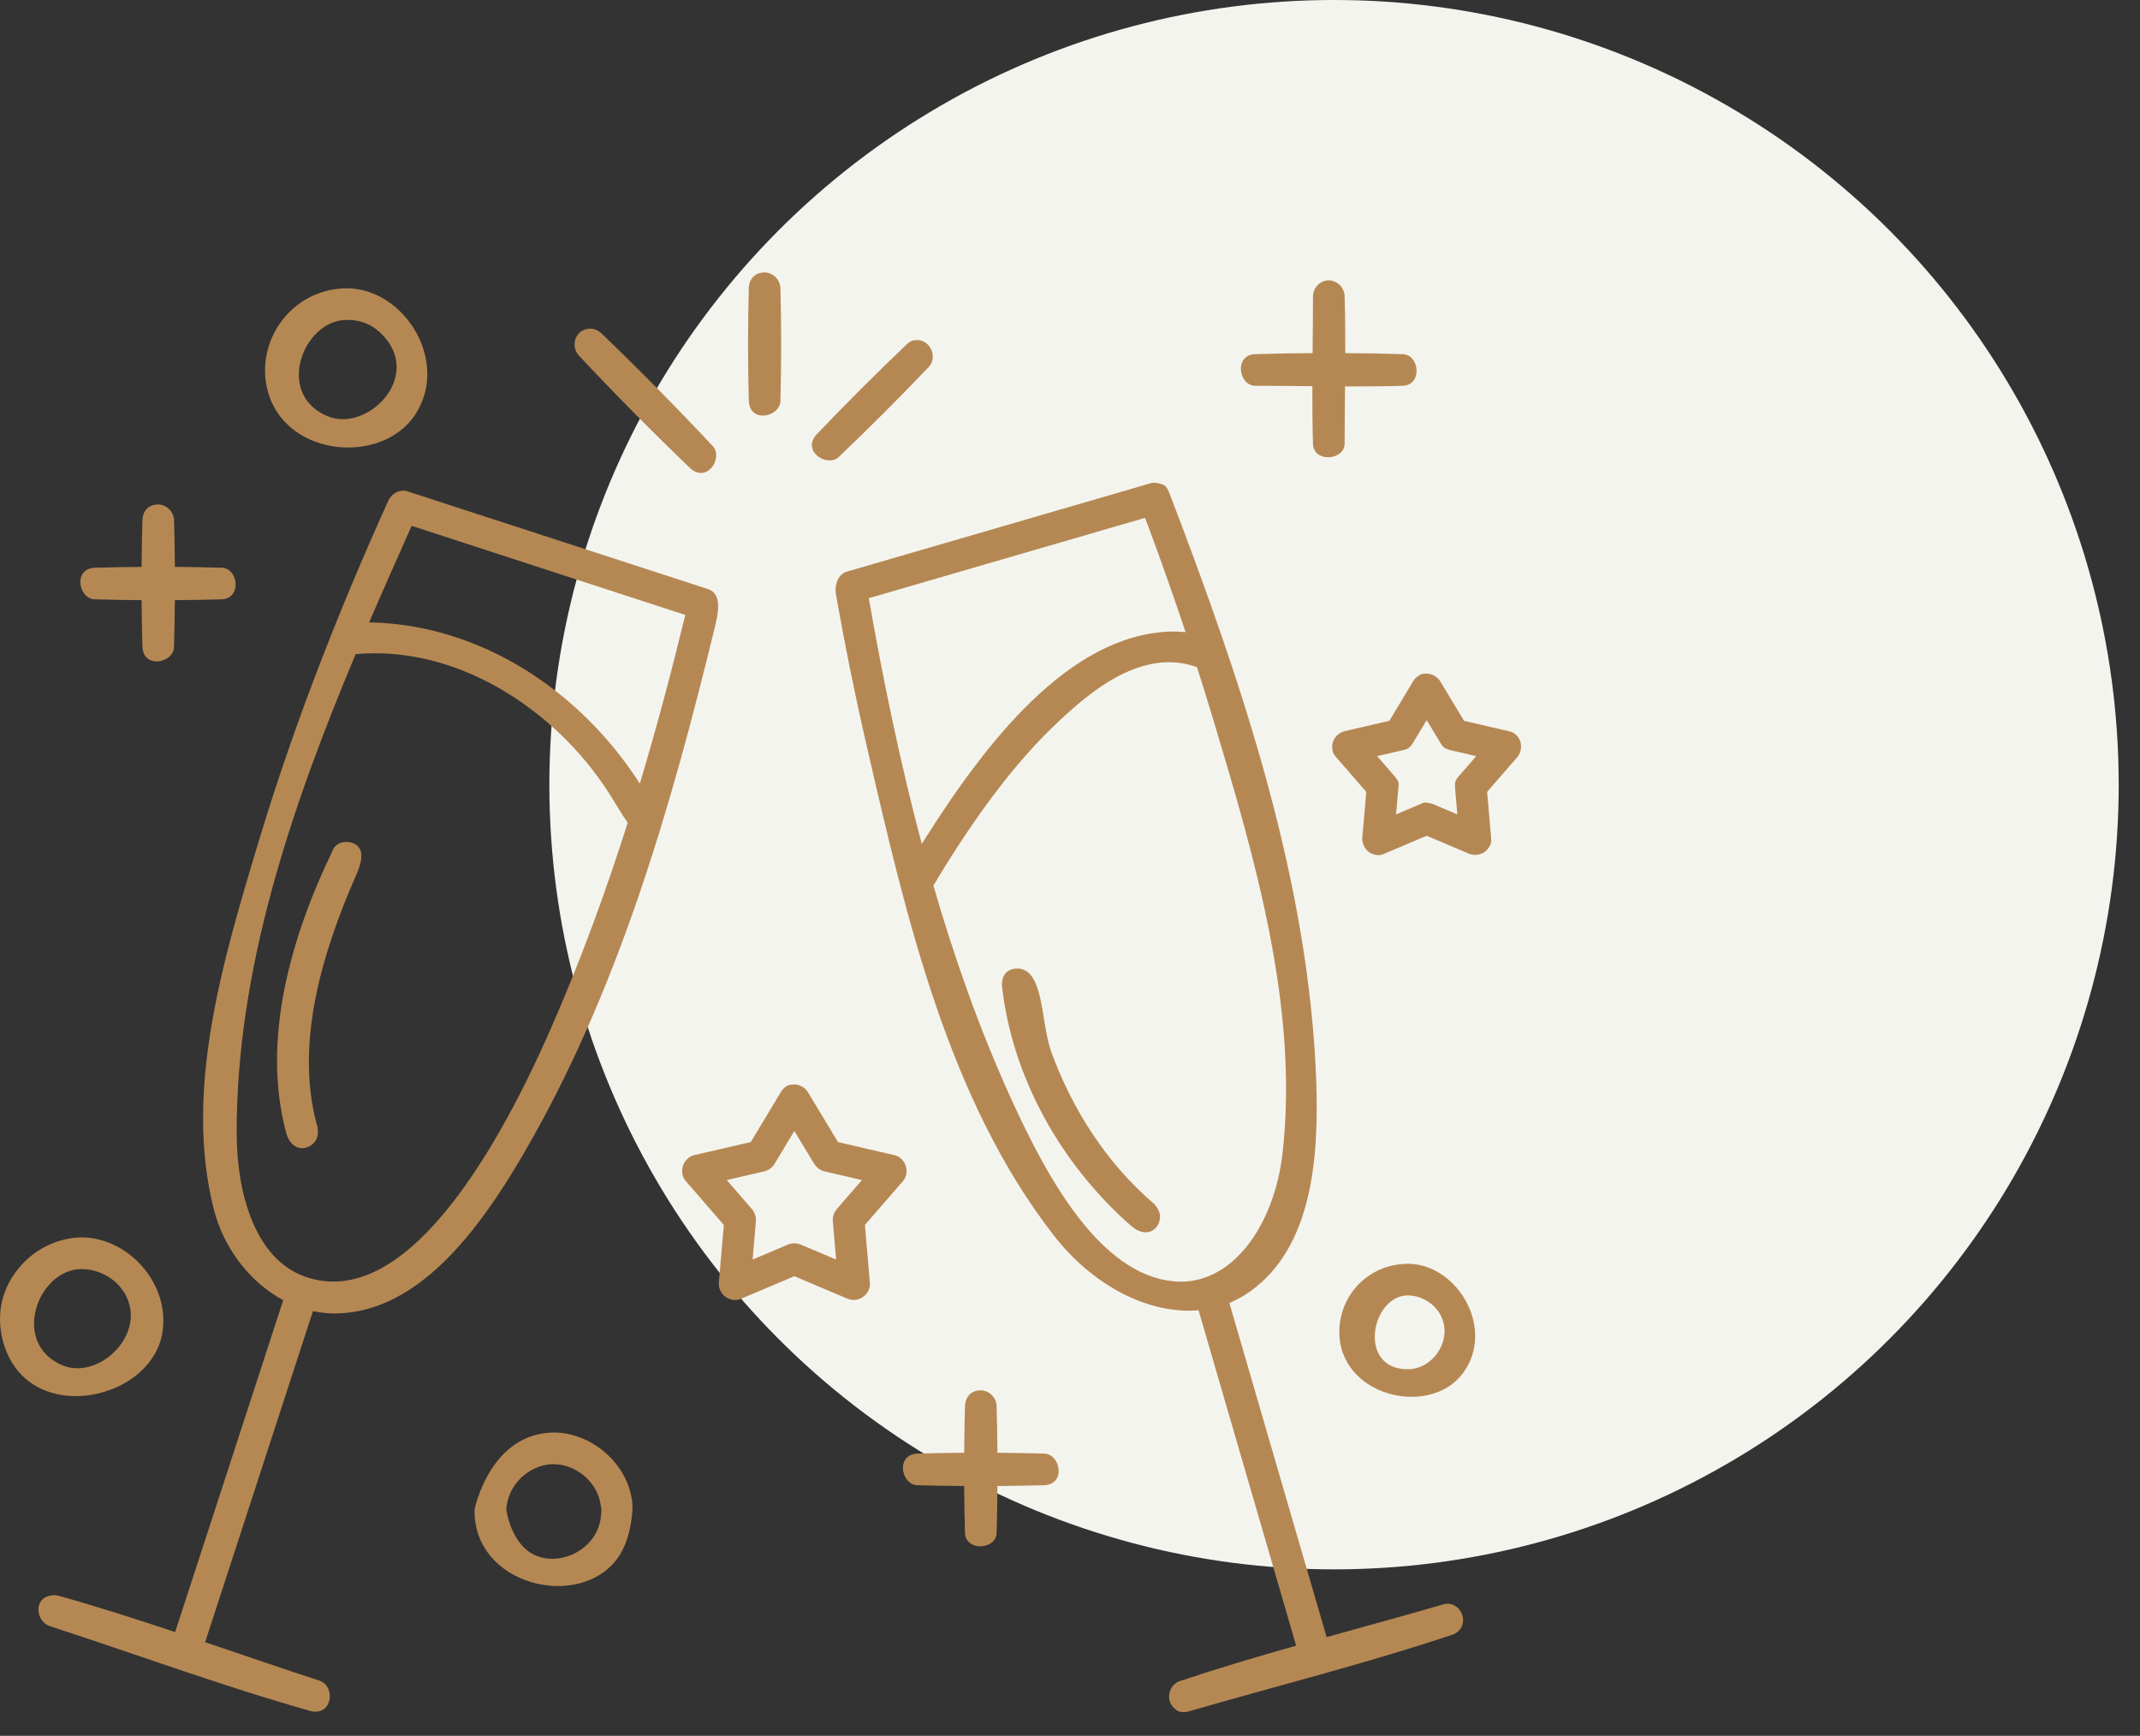 <?xml version="1.0" encoding="UTF-8" standalone="no"?><!DOCTYPE svg PUBLIC "-//W3C//DTD SVG 1.1//EN" "http://www.w3.org/Graphics/SVG/1.1/DTD/svg11.dtd"><svg width="100%" height="100%" viewBox="0 0 90 73" version="1.1" xmlns="http://www.w3.org/2000/svg" xmlns:xlink="http://www.w3.org/1999/xlink" xml:space="preserve" xmlns:serif="http://www.serif.com/" style="fill-rule:evenodd;clip-rule:evenodd;stroke-linejoin:round;stroke-miterlimit:2;"><rect x="0" y="0" width="90" height="73" fill="#333333" stroke="none"/><circle cx="56.104" cy="33" r="33" style="fill:#f4f4ef;"/><path d="M50.406,55.103c-2.103,0.182 -4.447,-1.038 -6.085,-3.144c-4.429,-5.693 -6.192,-13.318 -7.804,-20.295c-0.519,-2.245 -0.984,-4.504 -1.377,-6.775c0,0 -0.053,-0.658 0.455,-0.842l12.776,-3.718c0.101,-0.022 0.034,-0.034 0.268,-0.021c0.374,0.072 0.393,0.106 0.539,0.422c3.079,8.047 5.886,16.371 6.179,24.793c0.113,3.249 -0.2,6.919 -2.749,8.766c-0.288,0.208 -0.592,0.376 -0.907,0.505l4.091,14.055c1.638,-0.456 3.278,-0.902 4.91,-1.377c0.077,-0.019 0.087,-0.036 0.266,-0.022c0.615,0.1 0.81,1.003 0.157,1.283c-1.779,0.596 -3.58,1.123 -5.387,1.631c-0.056,0.026 -0.117,0.043 -0.181,0.05c-1.852,0.519 -3.709,1.02 -5.555,1.557c-0.392,0.097 -0.519,-0.036 -0.646,-0.158c-0.321,-0.307 -0.222,-0.912 0.223,-1.102c1.63,-0.546 3.278,-1.034 4.931,-1.503l-4.104,-14.105Zm-38.494,-0.425c-1.418,-0.759 -2.525,-2.21 -2.935,-3.875c-1.22,-4.955 0.349,-10.276 1.914,-15.457c1.47,-4.867 3.333,-9.62 5.418,-14.241c0,0 0.185,-0.531 0.766,-0.462c0,0 12.736,4.142 12.736,4.142c0.555,0.223 0.401,0.976 0.256,1.58c-1.878,7.703 -4.104,15.434 -8.119,22.277c-1.844,3.143 -4.357,6.504 -7.755,6.594c-0.351,0.009 -0.696,-0.024 -1.032,-0.096l-4.534,13.922c1.61,0.545 3.218,1.1 4.835,1.627c0.651,0.241 0.52,1.452 -0.361,1.279c-3.717,-1.047 -7.344,-2.389 -11.016,-3.585c-0.638,-0.237 -0.691,-1.328 0.255,-1.296c0.053,0.006 0.053,0.006 0.106,0.016c1.653,0.466 3.289,0.99 4.92,1.534l4.546,-13.959Zm11.458,5.567c1.652,0.062 3.128,1.434 3.232,3.078c0.004,0.071 -0.007,1.377 -0.651,2.237c-1.631,2.181 -6.058,1.099 -5.992,-2.079c0,-0.009 0.658,-3.271 3.411,-3.236Zm-0.136,1.33c-1,0.038 -1.877,0.866 -1.942,1.9c0,0 0.192,1.558 1.308,1.97c1.12,0.414 2.549,-0.381 2.671,-1.666c0.031,-0.33 0.041,-0.208 -0.022,-0.563c-0.167,-0.929 -1.048,-1.653 -2.015,-1.641Zm17.315,-0.479c0.005,-0.666 0.017,-1.332 0.035,-1.999c0.031,-0.362 0.258,-0.639 0.702,-0.626c0.331,0.027 0.599,0.292 0.627,0.626c0.019,0.667 0.03,1.333 0.035,1.999c0.667,0.005 1.333,0.017 1.999,0.036c0.649,0.054 0.88,1.254 0,1.328c-0.666,0.019 -1.332,0.031 -1.999,0.035c-0.005,0.667 -0.016,1.333 -0.035,1.999c-0.057,0.679 -1.265,0.753 -1.329,0c-0.018,-0.666 -0.03,-1.332 -0.035,-1.999c-0.666,-0.004 -1.333,-0.016 -1.999,-0.035c-0.649,-0.055 -0.88,-1.254 0,-1.328c0.666,-0.019 1.333,-0.031 1.999,-0.036Zm18.735,-7.948c2.071,0.079 3.603,2.78 2.237,4.607c-1.413,1.89 -5.251,0.955 -5.194,-1.803c0.032,-1.514 1.244,-2.826 2.957,-2.804Zm-55.758,-1.109c1.979,0.076 3.653,2.044 3.296,4.044c-0.531,2.967 -5.953,3.979 -6.751,0.085c-0.065,-0.314 -0.086,-0.638 -0.061,-0.958c0.134,-1.711 1.671,-3.194 3.516,-3.171Zm55.644,2.439c-1.532,0.059 -2.085,3.159 0.08,3.104c0.983,-0.025 1.789,-1.129 1.403,-2.124c-0.227,-0.587 -0.841,-0.988 -1.483,-0.98Zm-55.787,-1.108c-1.816,0.069 -2.898,3.085 -0.812,4.026c1.653,0.746 3.854,-1.521 2.523,-3.221c-0.398,-0.509 -1.038,-0.814 -1.711,-0.805Zm30.07,-7.761c0.218,0.022 0.405,0.137 0.524,0.32l1.265,2.1c0,0 2.429,0.564 2.429,0.564c0.435,0.149 0.602,0.71 0.309,1.073l-1.606,1.85c0,0 0.214,2.486 0.214,2.486c-0.008,0.459 -0.489,0.792 -0.925,0.624l-2.256,-0.955c0,0 -2.298,0.972 -2.298,0.972c-0.439,0.134 -0.904,-0.22 -0.879,-0.687l0.211,-2.44c0,0 -1.634,-1.886 -1.634,-1.886c-0.264,-0.376 -0.07,-0.928 0.381,-1.049l2.387,-0.552c0,0 1.287,-2.138 1.287,-2.138c0.139,-0.184 0.246,-0.294 0.591,-0.282Zm16.888,-17.55c-0.008,-0.003 -0.016,-0.007 -0.025,-0.01c-2.33,-0.827 -4.563,1.098 -6.033,2.52c-0.338,0.326 -0.663,0.665 -0.977,1.013c-0.415,0.46 -0.811,0.937 -1.192,1.425c-1.048,1.346 -1.986,2.773 -2.859,4.235c0.883,3.051 1.939,6.034 3.235,8.892c1.572,3.466 3.77,7.438 6.848,7.75c2.448,0.249 4.255,-2.338 4.601,-5.389c0.695,-6.128 -1.187,-12.48 -2.903,-18.195c-0.225,-0.749 -0.456,-1.496 -0.695,-2.241Zm-23.941,6.539c-0.274,-0.377 -0.543,-0.863 -0.807,-1.272c-2.298,-3.559 -6.43,-6.201 -10.636,-5.816c-2.752,6.56 -5.028,13.318 -5.003,20.191c0.009,2.495 0.778,5.247 2.874,5.988c4.084,1.444 7.909,-4.898 10.328,-10.409c1.24,-2.827 2.307,-5.731 3.244,-8.682Zm6.169,14.358c-0.097,0.151 -0.243,0.258 -0.42,0.305l-1.584,0.367c0,0 1.094,1.263 1.094,1.263c0.095,0.134 0.141,0.292 0.132,0.459l-0.14,1.62c0,0 1.538,-0.65 1.538,-0.65c0.16,-0.05 0.324,-0.044 0.478,0.016l1.497,0.634c0,0 -0.143,-1.665 -0.143,-1.665c0.003,-0.166 0.059,-0.321 0.163,-0.449l1.066,-1.228c0,0 -1.626,-0.378 -1.626,-0.378c-0.157,-0.054 -0.287,-0.156 -0.377,-0.294l-0.839,-1.393c-0.28,0.464 -0.559,0.929 -0.839,1.393Zm10.282,-8.225c1.065,0.123 0.916,2.225 1.35,3.475c0.894,2.467 2.361,4.74 4.354,6.439c0,0 0.242,0.253 0.233,0.528c-0.018,0.544 -0.567,0.937 -1.209,0.389c-2.965,-2.593 -5.022,-6.278 -5.443,-10.12c-0.014,-0.4 0.191,-0.732 0.715,-0.711Zm-28.189,-5.32c0.57,0.093 0.7,0.542 0.317,1.389c-1.489,3.394 -2.593,7.201 -1.622,10.622c0,0 0.053,0.325 -0.073,0.529c-0.284,0.464 -1.014,0.514 -1.24,-0.283c-1.076,-3.954 0.223,-8.335 1.94,-11.886c0,0 0.109,-0.415 0.678,-0.371Zm45.401,-7.079c0.211,0.026 0.395,0.143 0.508,0.319l1.001,1.663l1.891,0.438c0.214,0.056 0.236,0.093 0.322,0.179c0.235,0.237 0.25,0.635 0.03,0.905l-1.272,1.466l0.168,1.934c0.012,0.219 -0.016,0.253 -0.071,0.361c-0.153,0.297 -0.527,0.434 -0.852,0.309l-1.787,-0.758l-1.787,0.758c-0.188,0.073 -0.219,0.059 -0.324,0.049c-0.346,-0.034 -0.618,-0.358 -0.598,-0.719l0.168,-1.934l-1.273,-1.466c-0.138,-0.17 -0.136,-0.214 -0.155,-0.334c-0.051,-0.33 0.171,-0.661 0.508,-0.75l1.891,-0.438l1,-1.663c0.09,-0.139 0.106,-0.139 0.165,-0.185c0.133,-0.102 0.204,-0.151 0.467,-0.134Zm-10.203,-1.748c-0.487,-1.462 -0.999,-2.916 -1.536,-4.362l-0.168,-0.444c-3.873,1.127 -7.745,2.253 -11.618,3.38c0.608,3.458 1.321,6.929 2.229,10.332c2.697,-4.3 6.171,-8.754 10.416,-8.929c0.082,-0.002 0.164,-0.002 0.247,-0.002c0.139,0.004 0.284,0.012 0.43,0.025Zm10.243,7.185c0.055,0.01 0.106,0.024 0.158,0.044l1.029,0.436l-0.097,-1.113c-0.016,-0.293 0.037,-0.342 0.16,-0.494l0.733,-0.843l-1.089,-0.252c-0.288,-0.076 -0.314,-0.141 -0.42,-0.306l-0.576,-0.957l-0.575,0.957c-0.16,0.247 -0.231,0.255 -0.42,0.306l-1.089,0.252l0.732,0.843c0.223,0.273 0.171,0.311 0.161,0.494l-0.097,1.113l1.029,-0.436c0.181,-0.07 0.084,-0.079 0.361,-0.044Zm-33.194,-0.815c0.685,-2.281 1.3,-4.587 1.865,-6.903l0.045,-0.19l-11.506,-3.747c-0.029,0.065 -0.059,0.131 -0.089,0.197c-0.571,1.28 -1.143,2.569 -1.7,3.866c0.035,0 0.07,0 0.107,0c4.574,0.116 8.757,2.846 11.278,6.777Zm-20.954,-9.113c0.004,-0.667 0.016,-1.333 0.035,-1.999c0.03,-0.361 0.252,-0.64 0.701,-0.627c0.331,0.028 0.599,0.293 0.627,0.627c0.019,0.666 0.031,1.332 0.036,1.999c0.666,0.005 1.333,0.016 1.999,0.035c0.669,0.056 0.815,1.26 0,1.328c-0.666,0.019 -1.333,0.031 -1.999,0.036c-0.005,0.666 -0.017,1.333 -0.036,1.999c-0.054,0.649 -1.254,0.88 -1.328,0c-0.019,-0.666 -0.031,-1.333 -0.035,-1.999c-0.667,-0.005 -1.333,-0.017 -1.999,-0.036c-0.649,-0.054 -0.88,-1.254 0,-1.328c0.666,-0.019 1.332,-0.03 1.999,-0.035Zm18.897,-10.019c0.155,0.011 0.3,0.071 0.417,0.173c1.616,1.551 3.191,3.146 4.722,4.781c0.418,0.498 -0.25,1.534 -0.945,0.934c-1.616,-1.551 -3.191,-3.146 -4.723,-4.782c-0.348,-0.414 -0.108,-1.118 0.529,-1.106Zm13.782,0.482c0.507,0.048 0.789,0.713 0.444,1.111c-1.241,1.301 -2.513,2.574 -3.814,3.815c-0.494,0.427 -1.538,-0.25 -0.94,-0.94c1.241,-1.302 2.513,-2.574 3.815,-3.815c0.14,-0.122 0.231,-0.184 0.495,-0.171Zm16.568,0.546c0.008,-0.799 0.017,-1.597 0.017,-2.396c0.011,-0.369 0.306,-0.676 0.705,-0.664c0.331,0.03 0.594,0.292 0.624,0.624c0.025,0.812 0.031,1.624 0.028,2.436c0.818,0.005 1.636,0.02 2.453,0.045c0.664,0.06 0.792,1.256 0,1.328c-0.821,0.025 -1.641,0.03 -2.463,0.028c-0.007,0.804 -0.016,1.608 -0.016,2.413c-0.021,0.693 -1.261,0.801 -1.33,0.04c-0.025,-0.821 -0.03,-1.642 -0.027,-2.463c-0.805,-0.008 -1.609,-0.017 -2.413,-0.017c-0.688,-0.021 -0.872,-1.254 -0.04,-1.329c0.82,-0.025 1.641,-0.04 2.462,-0.045Zm-40.531,-2.727c2.398,0.091 4.214,3.094 2.808,5.288c-1.446,2.257 -5.818,1.792 -6.294,-1.329c-0.302,-1.978 1.219,-3.988 3.486,-3.959Zm-0.143,1.33c-1.798,0.068 -2.955,3.118 -0.764,4.047c1.657,0.702 3.981,-1.601 2.379,-3.356c-0.412,-0.451 -0.882,-0.7 -1.615,-0.691Zm17.681,-1.994c0.326,0.034 0.585,0.301 0.612,0.627c0.042,1.6 0.042,3.202 0,4.802c-0.052,0.647 -1.256,0.915 -1.329,0c-0.043,-1.6 -0.043,-3.202 0,-4.802c0.029,-0.367 0.27,-0.651 0.717,-0.627Z" style="fill:#b58853;"/></svg>